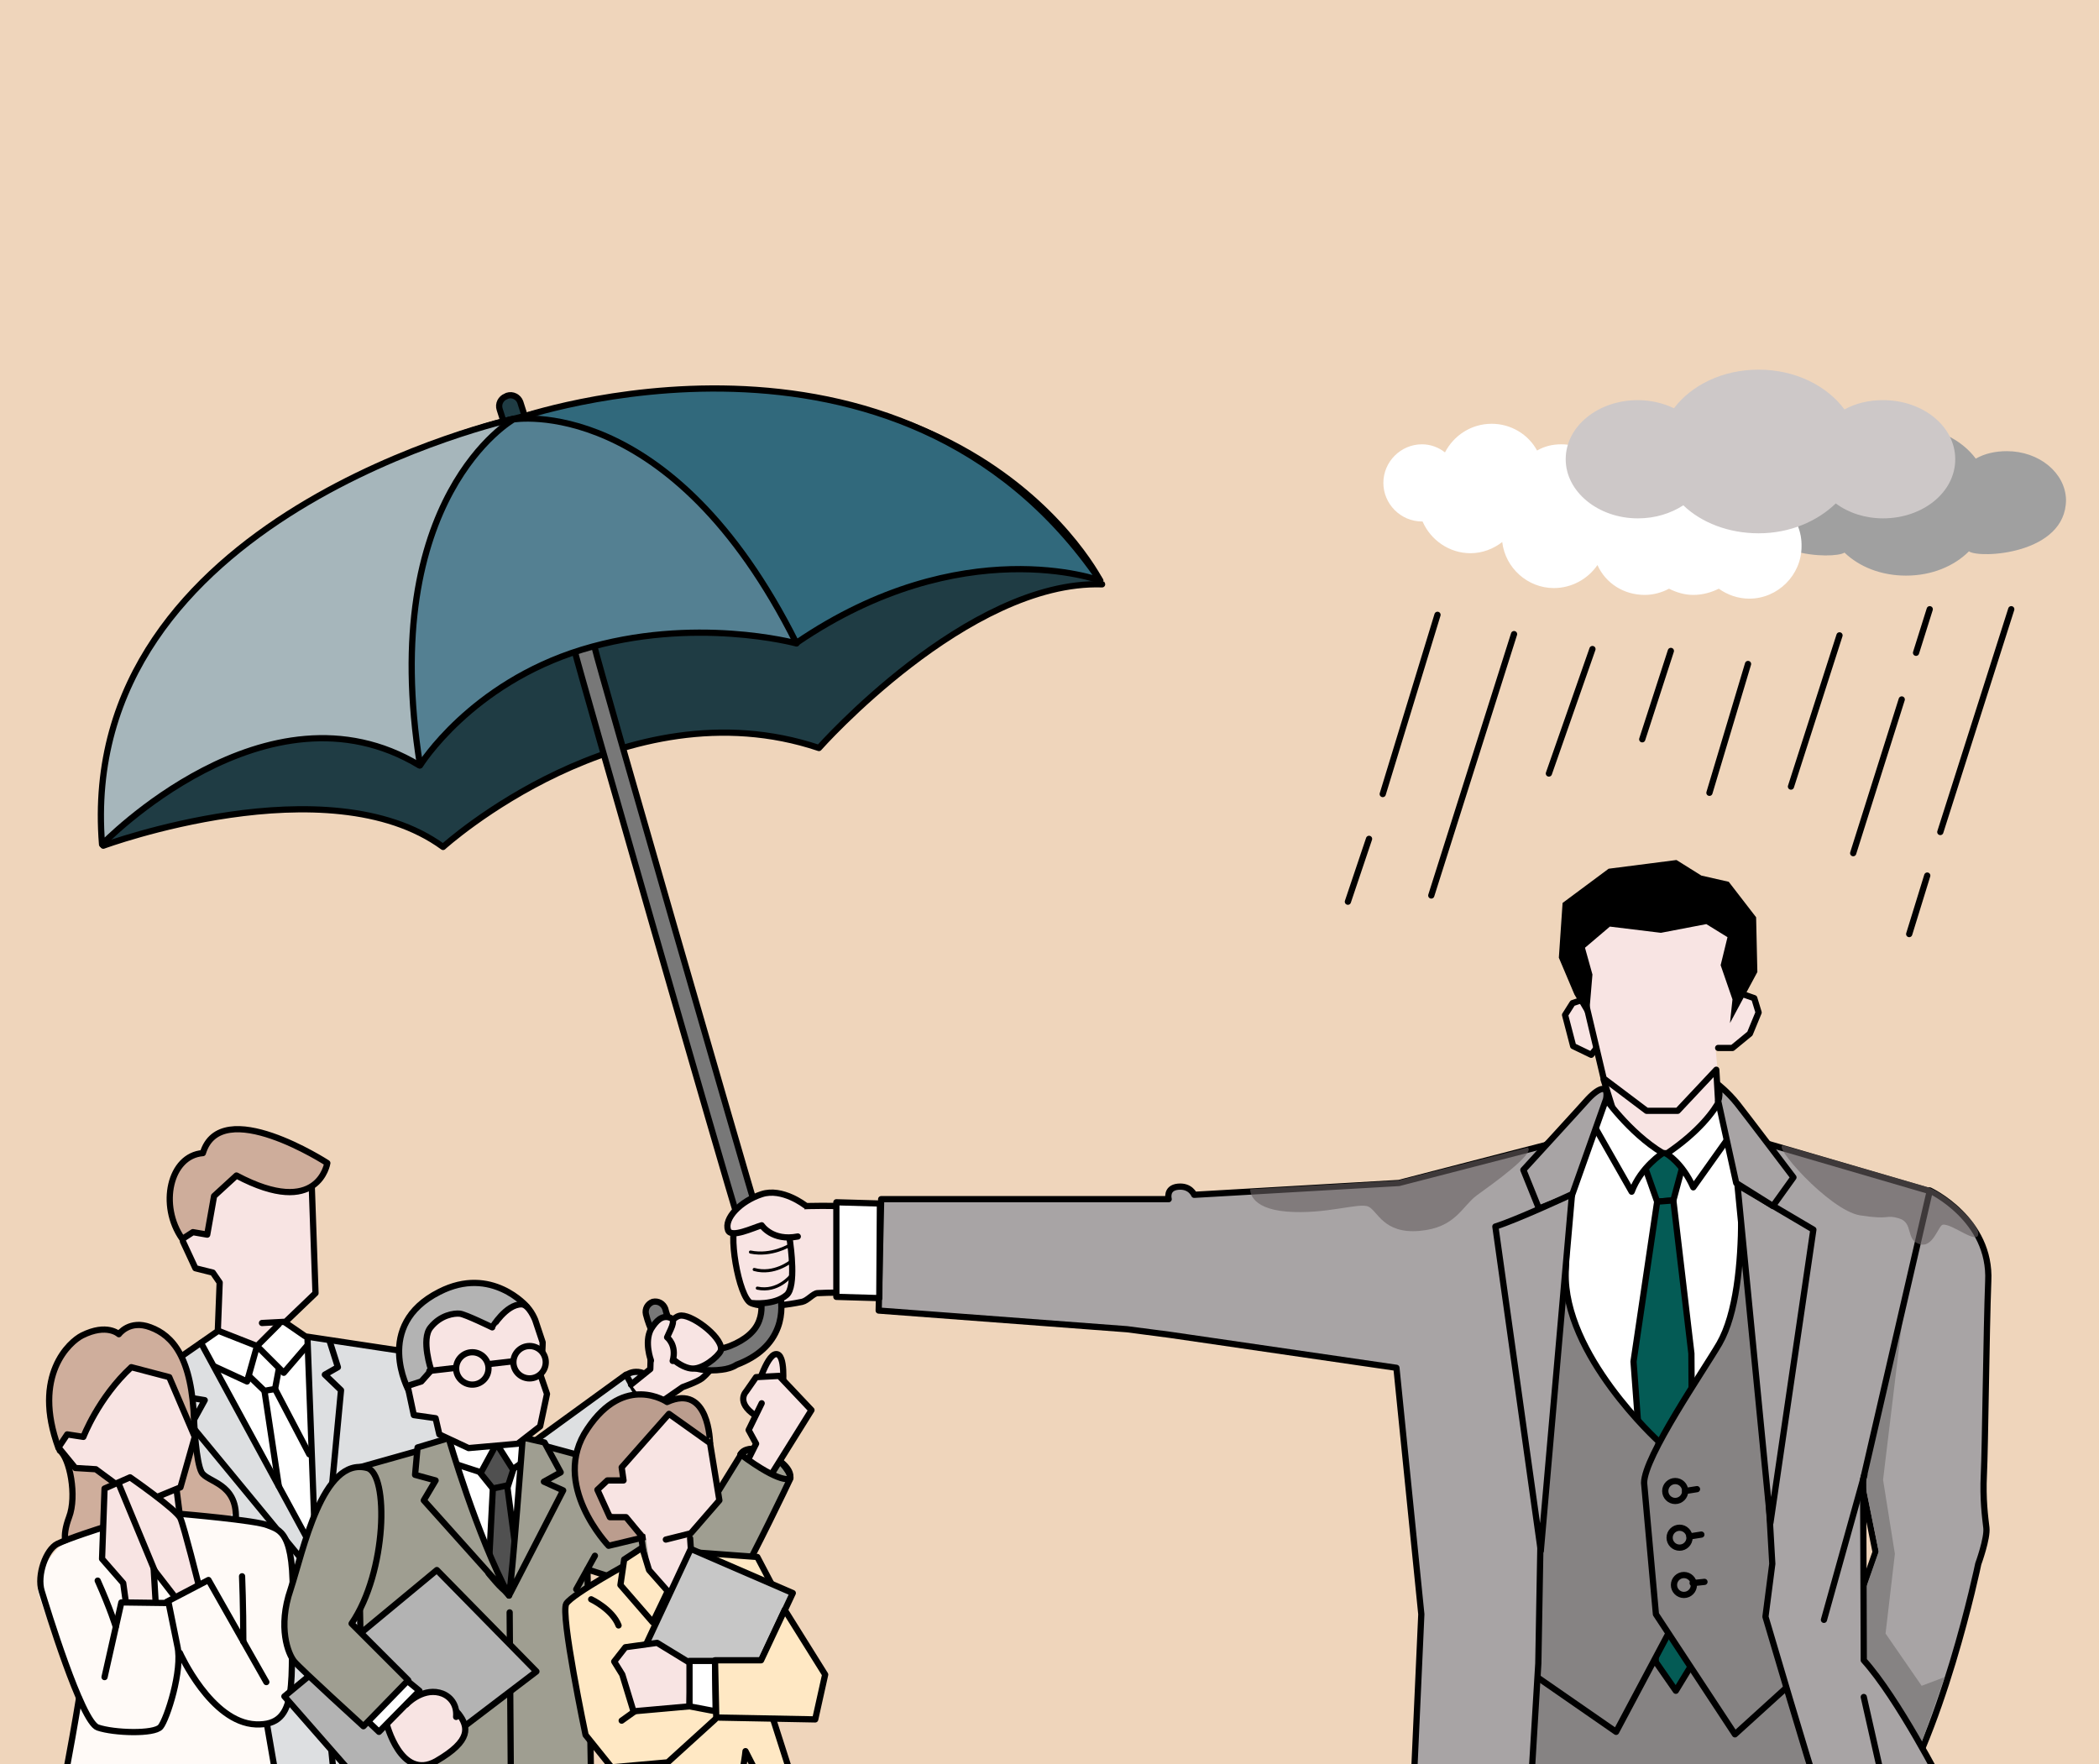 <?xml version="1.0" encoding="utf-8"?>
<!-- Generator: Adobe Illustrator 23.1.0, SVG Export Plug-In . SVG Version: 6.00 Build 0)  -->
<svg version="1.1" id="Layer_1" xmlns="http://www.w3.org/2000/svg" xmlns:xlink="http://www.w3.org/1999/xlink" x="0px" y="0px"
	 viewBox="0 0 337.3 283.5" style="enable-background:new 0 0 337.3 283.5;" xml:space="preserve">
<style type="text/css">
	.st0{fill:#EFD5BB;}
	.st1{fill:#F8E4E3;}
	.st2{fill:#FFFFFF;}
	.st3{fill:#DDDFE1;}
	.st4{fill:none;stroke:#000000;stroke-linecap:round;stroke-linejoin:round;stroke-miterlimit:10;}
	.st5{fill:#CEAD9B;stroke:#000000;stroke-linecap:round;stroke-linejoin:round;stroke-miterlimit:10;}
	.st6{fill:#F8E4E3;stroke:#000000;stroke-linecap:round;stroke-linejoin:round;stroke-miterlimit:10;}
	.st7{fill:#868383;stroke:#000000;stroke-linecap:round;stroke-linejoin:round;stroke-miterlimit:10;}
	.st8{fill:#FFFFFF;stroke:#000000;stroke-linecap:round;stroke-linejoin:round;stroke-miterlimit:10;}
	.st9{fill:#1F3C44;stroke:#000000;stroke-linecap:round;stroke-linejoin:round;stroke-miterlimit:10;}
	.st10{fill:#787878;stroke:#000000;stroke-miterlimit:10;}
	.st11{fill:#A8A4A5;stroke:#000000;stroke-linecap:round;stroke-linejoin:round;stroke-miterlimit:10;}
	.st12{fill:#868383;}
	.st13{fill:#045B55;stroke:#000000;stroke-linecap:round;stroke-linejoin:round;stroke-miterlimit:10;}
	.st14{fill:#A0A0A0;}
	.st15{fill:#CDC8C8;}
	.st16{fill:#A6B6BB;stroke:#000000;stroke-linecap:round;stroke-linejoin:round;stroke-miterlimit:10;}
	.st17{fill:#31697C;stroke:#000000;stroke-linecap:round;stroke-linejoin:round;stroke-miterlimit:10;}
	.st18{fill:#548092;stroke:#000000;stroke-linecap:round;stroke-linejoin:round;stroke-miterlimit:10;}
	.st19{fill:#CFAE9C;}
	.st20{fill:#FFFAF7;}
	.st21{fill:#F8E4E3;stroke:#000000;stroke-miterlimit:10;}
	.st22{fill:#9F9E91;stroke:#000000;stroke-linecap:round;stroke-linejoin:round;stroke-miterlimit:10;}
	.st23{fill:#FFFFFF;stroke:#FFFFFF;stroke-linecap:round;stroke-linejoin:round;stroke-miterlimit:10;}
	.st24{fill:#505050;stroke:#000000;stroke-linecap:round;stroke-linejoin:round;stroke-miterlimit:10;}
	.st25{fill:#B3B3B3;stroke:#000000;stroke-linecap:round;stroke-linejoin:round;stroke-miterlimit:10;}
	.st26{fill:#BB9D8E;stroke:#000000;stroke-linecap:round;stroke-linejoin:round;stroke-miterlimit:10;}
	.st27{fill:#FFE8C4;stroke:#000000;stroke-linecap:round;stroke-linejoin:round;stroke-miterlimit:10;}
	.st28{fill:#C7C7C7;stroke:#000000;stroke-linecap:round;stroke-linejoin:round;stroke-miterlimit:10;}
	.st29{opacity:0.6;fill:#686061;enable-background:new    ;}
	.st30{fill:none;stroke:#000000;stroke-width:0.5;stroke-linecap:round;stroke-linejoin:round;stroke-miterlimit:10;}
</style>
<rect x="-1.2" y="-1.7" class="st0" width="341.4" height="286.2"/>
<g>
	<polygon class="st1" points="50.4,189.1 50.7,207.8 45.9,212.4 44.9,212.4 41.3,216.3 34.9,213.9 35.3,206.2 34.2,204.5 
		31.4,203.8 29.4,199.5 31.3,190.2 38.4,185.8 	"/>
	<polygon class="st2" points="51.7,216.3 45.9,212.4 41.3,216.3 34.9,213.9 26.7,219.6 50.8,249.5 	"/>
	<path class="st3" d="M83.6,245.9c3.4-0.5,23.8-16.4,23.7-17.2c-0.1-0.8,1.7-3.3-1.8-6.3c-2.7-2.3-4.7-1.7-4.7-1.7l-15.1,11
		l-18.5-14.2l-17.7-2.7l0.9,34.6l-18.1-33.7L11,230.5l4.1,25.7l12.1-9.9L23.4,285c0,0,42.8,1.6,48.1-6l-3.7-41.1
		C67.8,237.9,80.3,246.3,83.6,245.9z"/>
	<path class="st4" d="M100.6,221c0,0,2.4-2.1,5.5,1.9c1.6,2.1,2.4,4.5,1,5.9"/>
	<polyline class="st4" points="28,218.8 27.5,224.1 32.9,225 30.7,229 50.4,252.9 53.5,283.8 	"/>
	<polyline class="st4" points="53,215.6 54.3,219.7 52.2,220.9 54.8,223.4 52.4,248.8 	"/>
	<polyline class="st4" points="35.2,213.9 41.3,216.3 39.7,222 34.5,219.6 	"/>
	<line class="st4" x1="49" y1="214.7" x2="45.8" y2="212.5"/>
	<polyline class="st4" points="50.1,190.6 50.7,207.8 45.9,212.4 42.1,212.6 	"/>
	<polyline class="st4" points="44.8,212.8 41.3,216.3 45.6,220.6 49.3,216.3 	"/>
	<polyline class="st4" points="44.8,220 44.2,223.2 42.5,223.5 40,221.1 	"/>
	<line class="st4" x1="42.5" y1="223.5" x2="44.8" y2="238.8"/>
	<line class="st4" x1="44.2" y1="223.2" x2="49.7" y2="233.7"/>
	<path class="st5" d="M29.3,199.1c-3.8-5.4-2-13.4,3.3-13.8c2.9-9.5,20,1.6,20,1.6s-1.4,9-14.6,2l-3.6,3.3l-1.1,6.2L31,198
		L29.3,199.1z"/>
	<line class="st4" x1="23.6" y1="234.8" x2="26.7" y2="250.7"/>
	<line class="st4" x1="27.3" y1="246.4" x2="19.8" y2="252.5"/>
	<path class="st4" d="M32.3,215.8l18.4,33.9l-1.3-34.9l17.9,2.7l18.3,14.3l15-10.9c4.5,8.4,6.7,7.7,6.7,7.7s-17.4,14.7-22.1,16.8
		s-17.4-7.5-17.4-7.5l3.8,44.6"/>
	<path class="st6" d="M104.5,226.5l5.2-3.6c0,0,2.3-0.8,3.1-1.4c1.7-1.4,3-3.7,3-3.7l-6.2-3.3l-4.2,0.8l-0.8,1.6l-0.1,3.1l-3.1,2.5"
		/>
	<polyline class="st4" points="15.7,227.3 35,213.9 35.3,206.1 34.2,204.5 31.4,203.8 29.4,199.5 	"/>
</g>
<polygon class="st7" points="235.4,259.6 295.2,262.5 294.8,302.2 233.2,302.2 "/>
<polygon class="st8" points="258.1,179.8 251.7,182.6 246.6,221 267.8,235.3 294.8,214.4 279.4,180.7 "/>
<path class="st9" d="M84.1,71.8L84.1,71.8c-1,0.3-1.9-0.2-2.2-1l-1.6-5c-0.3-0.9,0.2-1.8,1-2.1l0.2-0.1c0.9-0.3,1.8,0.2,2.1,1l1.6,5
	C85.5,70.5,85,71.5,84.1,71.8z"/>
<path class="st9" d="M82.5,67.3c0,0-68.9,15.7-65.9,68.6c0,0,36.1-13.3,54.6,0.2c0,0,29.1-26.4,60.4-15.9c0,0,23.9-27,45.5-26.3
	C177.2,94,155.5,48.9,82.5,67.3z"/>
<path class="st6" d="M137.3,193.9c0,0-9.4-0.5-12.9,0.5c-2.8,0.7-5.2,1.7-5.9,2.1c-1.7,0.9,0.2,12.1,2.2,12.9
	c0.7,0.3,2.8,0.9,8.2-0.2c0.9-0.2,1.8-1.4,2.5-1.4c1.5-0.1,5.6-0.1,5.6-0.1L137.3,193.9z"/>
<path class="st10" d="M116,220.1c-2.2,0.3-4.4,0-6.4-1s-4.6-3.2-5.8-7.9c-0.2-0.9,0.3-1.7,1.1-2c0.9-0.2,1.7,0.3,2,1.1
	c0.7,2.8,2.2,4.8,4.2,5.8c1.8,0.9,4.1,1,6.2,0.2c2.5-1,4.1-2.4,4.7-4.1c1.1-2.9-0.6-6.1-0.6-6.1c-0.4-0.8-0.1-1.8,0.6-2.2
	s1.8-0.1,2.2,0.6c0.1,0.2,2.4,4.5,0.8,8.8c-1,2.7-3.2,4.7-6.6,6C117.6,219.8,116.8,220,116,220.1z"/>
<path class="st1" d="M259.3,180.2l-2.8-11.5l-1,0.4l-2.9-1.2l-1-4.8l1-1.8l2.2-1.6l-1.5-8.5c0,0,3.6-8.5,15.2-6s12,5.8,12,5.8
	l-1.2,8.7l2.6,0.8l0.8,2.3l-1.5,3.4l-2.7,2.3l-2.8,0.1l1.1,12l-8.4,7.1l-8.3-4.6L259.3,180.2z"/>
<path class="st11" d="M302.6,292.8c9.4-13,15.3-41.5,15.3-41.5s1.5-4.1,1.3-5.8s-0.6-4.6-0.4-8.6s0.4-23.1,0.7-31
	c0.5-10-9.4-14.6-9.4-14.6l-12.6,24.2l0.7,17.9l3.2,16l-4.9,13.9l1.5,8.7L302.6,292.8z"/>
<polygon class="st12" points="297.6,215.5 298.7,233.6 301.9,249.3 297,263.3 307.4,285.7 307.6,283.4 312.5,269.5 308.8,270.9 
	303,262.5 304.5,249.7 302.6,237.8 306.8,203 "/>
<path class="st13" d="M264.5,188l1.8,5.1l2.6-0.2l1.4-5.2c0,0-0.9-2.4-2.9-2.4C265.5,185.3,264.4,186.5,264.5,188z"/>
<polygon class="st13" points="271.8,217.5 268.9,192.9 266.3,193.1 262.5,218.8 266.1,267.1 269.3,271.7 272.1,267.1 "/>
<path class="st10" d="M120.3,196.6c-0.8,0.1-1.5-0.3-1.8-1.1c-1.6-4.8-25.7-88.8-26.1-90.7c-0.2-0.9,0.4-1.7,1.3-1.9
	c0.9-0.2,1.7,0.4,1.9,1.3c0.5,2.4,24.6,85.9,26,90.4c0.3,0.8-0.2,1.8-1,2C120.5,196.5,120.4,196.6,120.3,196.6z"/>
<polyline class="st4" points="254.9,161.5 257.7,173.3 264.6,178.5 269.6,178.5 275.8,171.9 276.1,177.1 "/>
<polygon points="254.7,152.3 258.7,148.9 266.9,149.9 274.2,148.5 277.6,150.6 276.5,155.1 278.4,160.6 278,164.4 282.4,156.2 
	282.2,147.4 277.8,141.7 273.4,140.7 269.4,138.2 258.5,139.6 251.1,145.1 250.5,153.9 253,159.8 255.3,163.7 255.9,156.6 "/>
<polyline class="st4" points="279.9,159.7 281.9,160.4 282.6,162.7 281.2,166.1 278.4,168.4 276.1,168.4 "/>
<polyline class="st4" points="256.5,168.5 255.7,169.5 252.8,168.1 251.5,163.1 252.7,161.2 254.5,160.6 "/>
<line class="st4" x1="257.7" y1="173.5" x2="259.1" y2="178"/>
<path class="st7" d="M252.3,183.2c0,0-0.4,11.3-0.7,21.2c-0.4,13.3,14.9,27.2,14.9,27.2l1.6,30.9l-8.4,15.8l-12.7-8.8
	c0,0-16.8-54.5-16.5-55S252.3,183.2,252.3,183.2z"/>
<path class="st7" d="M279.2,183.1c0,0,2.6,23.2-2.9,32.8c-2.5,4.3-12.1,18.2-12.1,22.4l1.9,21.1l12.7,19.3l13-11.8L279.2,183.1z"/>
<path class="st11" d="M299.4,237.7l10.7-46.3l-26.7-7.8l-4.1-0.3l2.8,20.7l2.7,47.3l-1.1,8.5c0,0,7.8,26.5,8.2,27.1
	c0.4,0.6,12.4,26.7,12.4,26.7l5.3-18.4l0.8-5.9l1.7-2.5c0,0-7.1-13.9-12.6-20L299.4,237.7z"/>
<polygon class="st11" points="291.4,197.6 284.5,244.7 279.2,190.4 "/>
<line class="st4" x1="299.5" y1="272.7" x2="303" y2="288.2"/>
<polyline class="st4" points="256.8,177.6 245,186.6 246.4,194.1 "/>
<path class="st11" d="M224.8,190.1l-32.9,1.9c0,0-0.6-1.5-2.6-1.3s-1.5,2-1.5,2h-46.2l-0.4,17.9l39.9,3l6.9,0.9l36.4,5.3l4,39.6
	l-2,44.3l17.9,11.7l2.9-48.1l1.1-62.2l7.3-23.3l-4.5,1.5L224.8,190.1z"/>
<polygon class="st8" points="141.4,193.4 134.4,193.2 134.4,208.4 141.3,208.6 "/>
<path class="st6" d="M120.9,209.4c0,0,3.5,0.4,5.5-1.3c1.6-1.3,0.6-8.2,0.6-8.2c-0.1-1.7-1.6-3.7-1.6-3.7l-6-0.3"/>
<path class="st6" d="M129.4,193.7c0,0-3.7-2.9-7-1.8c-3.4,1.1-6.1,3.9-5.4,5.8c0.5,1.3,4-0.4,5.4-0.8c0,0,1.7,2.6,5.8,1.8"/>
<path class="st8" d="M278.5,181.8l-6.4,9c-1.8-4-4.3-5.4-4.3-5.4c5.2-3.5,7.7-6.9,8.6-8.7L278.5,181.8z"/>
<path class="st8" d="M257.6,176c0,0,4.1,6,9.6,9.3c0,0-3.5,2.2-5,6.2l-6.2-10.9L257.6,176z"/>
<path class="st11" d="M258.1,176.6l-5.5,15.5l-5.3,2.1l-2.5-6.2c0,0,9.8-10.7,10.4-11.4C257.1,174.6,258.5,174.3,258.1,176.6z"/>
<path class="st11" d="M284.9,193.8l3.3-4.6c0,0-7.8-10.3-9-11.8c-1.5-1.9-3.2-3.2-3.2-3.2s0.6,1.5,0.1,2.7l2.9,13.2L284.9,193.8z"/>
<path class="st11" d="M252.6,192.1l-5,57.1l-7.3-52.1c3.5-1.1,12.1-5.1,12.1-5.1"/>
<line class="st4" x1="299.6" y1="237" x2="293.1" y2="260.3"/>
<circle class="st4" cx="269.2" cy="239.6" r="1.6"/>
<circle class="st4" cx="269.9" cy="247.1" r="1.6"/>
<circle class="st4" cx="270.6" cy="254.7" r="1.6"/>
<line class="st4" x1="270.8" y1="239.6" x2="272.7" y2="239.3"/>
<line class="st4" x1="271.5" y1="246.9" x2="273.4" y2="246.6"/>
<line class="st4" x1="272" y1="254.4" x2="273.9" y2="254.2"/>
<path class="st14" d="M322.5,72.5c-1.9,0-3.6,0.4-5,1.2c-2.3-3.1-6.5-5.2-11.3-5.2c-4.7,0-8.8,2-11.1,5.1c-1.4-0.7-3-1-4.7-1
	c-5.2,0-9.4,3.5-9.4,7.7c0,9.4,13.8,9.6,15.4,8.5c2.4,2.3,5.9,3.7,9.9,3.7c4.1,0,7.7-1.5,10.1-3.9c1.7,1.2,15.6,0.5,15.6-8.3
	C331.9,76,327.7,72.5,322.5,72.5z"/>
<path class="st2" d="M281.2,79.3c-1.5,0-2.9,0.4-4.1,1c-1.4-1-3.1-1.6-4.9-1.6c-0.1,0-0.2,0-0.3,0c-1-3.6-4.2-6.2-8.1-6.2
	c-2.3,0-4.5,1-6,2.5c-1.5-2.2-4.1-3.6-6.9-3.6c-1.4,0-2.7,0.3-3.9,1c-1.4-2.6-4.2-4.3-7.3-4.3c-3.3,0-6.1,1.9-7.5,4.6
	c-1-0.8-2.3-1.3-3.7-1.3c-3.4,0-6.2,2.8-6.2,6.2c0,3.4,2.8,6.2,6.2,6.2h0.1c1.3,3,4.3,5.1,7.7,5.1c1.9,0,3.7-0.7,5.1-1.8
	c0.5,4.2,4.1,7.4,8.3,7.4c2.9,0,5.5-1.5,7-3.7c1.3,2.9,4.2,4.8,7.6,4.8c1.4,0,2.8-0.4,3.9-1c1.2,0.6,2.5,1,3.9,1
	c1.5,0,2.9-0.4,4.1-1c1.4,1,3.1,1.6,4.9,1.6c4.6,0,8.4-3.8,8.4-8.4C289.6,83.1,285.8,79.3,281.2,79.3z"/>
<path class="st15" d="M302.6,64.3c-2.3,0-4.4,0.5-6.2,1.5c-2.8-3.8-7.9-6.4-13.8-6.4c-5.8,0-10.8,2.5-13.6,6.2
	c-1.7-0.8-3.7-1.3-5.8-1.3c-6.4,0-11.6,4.2-11.6,9.5c0,5.2,5.2,9.5,11.6,9.5c2.8,0,5.3-0.8,7.3-2.1c2.9,2.8,7.3,4.5,12.1,4.5
	c5,0,9.4-1.9,12.4-4.8c2,1.5,4.7,2.4,7.6,2.4c6.4,0,11.6-4.2,11.6-9.5C314.2,68.5,309,64.3,302.6,64.3z"/>
<g>
	<line class="st4" x1="220" y1="134.8" x2="216.6" y2="144.9"/>
	<line class="st4" x1="231" y1="98.8" x2="222.2" y2="127.6"/>
	<line class="st4" x1="243.3" y1="101.9" x2="230" y2="143.9"/>
	<line class="st4" x1="255.9" y1="104.3" x2="248.9" y2="124.3"/>
	<line class="st4" x1="268.5" y1="104.6" x2="263.9" y2="118.8"/>
	<line class="st4" x1="280.9" y1="106.7" x2="274.7" y2="127.4"/>
	<line class="st4" x1="295.6" y1="102.1" x2="287.8" y2="126.4"/>
	<line class="st4" x1="305.6" y1="112.4" x2="297.8" y2="137.1"/>
	<line class="st4" x1="310.1" y1="97.9" x2="307.9" y2="104.9"/>
	<line class="st4" x1="309.7" y1="140.7" x2="306.8" y2="150.1"/>
	<line class="st4" x1="323.2" y1="97.9" x2="311.8" y2="133.7"/>
</g>
<path class="st16" d="M82.5,67.3c0,0-70.4,15.5-66.1,68.4c0,0,26.5-27.5,51-12.7L82.5,67.3z"/>
<path class="st17" d="M83.3,67.2c0,0,61.1-21.3,93.5,26.1c0,0-22.1-8.2-48.8,10L83.3,67.2z"/>
<path class="st18" d="M128,103.4c-20.2-40.4-45.5-36-45.5-36s-21.9,12.4-15,55.6c0,0,8.1-13.1,26-18.6
	C111.5,98.9,128,103.4,128,103.4z"/>
<path class="st6" d="M107.2,213.4c0,0,1-2,2.3-2c2.1,0,7,3.9,6.3,5.7c-0.4,0.9-3,3.1-4.8,2.8C109.2,219.7,105.1,216.9,107.2,213.4z"
	/>
<path class="st6" d="M104.6,218.6c0,0-1.1-2.9,0-5c0.8-1.3,1.8-2.4,3.2-1.8c0.9,0.4-0.2,2.1-0.6,3.1c0,0,1.6,1.2,0.9,3.8"/>
<g>
	<path class="st19" d="M31.2,229.3c0,0,1.1-8.8-3.5-13.8s-7.2-2.7-8.4-1.3c-1.3-0.5-7.4-2.1-10.9,5.9c-3.3,7.6,2.4,15.3,2.4,15.3
		s0.9,3.6,0.6,5.7c-0.5,3.2-1.3,5.8-1,6.9c0.5,1.8,3,6.2,7.4,5s16.2-7.9,16.2-7.9s3.8-0.8,3.8-3.2c0-2.5-5.6-5.5-5.6-5.5L31.2,229.3
		z"/>
	<path class="st4" d="M9.4,232.7c-4.3-11.7,1.8-17.1,3.8-18.1c4-2,5.9-0.2,5.9-0.2s1.7-2.4,5.1-1.1c3.5,1.3,6.7,4.8,7,15.3
		c0,0,0.3,6.4,1.2,8s5.7,1.7,5.5,7.4"/>
	<polygon class="st6" points="29.8,250.6 28.2,238 20.3,239.6 21.9,244.1 	"/>
	<path class="st6" d="M23.2,241.4L29,239l2.3-8.1l-4.1-9.6l-6.1-1.6c-5.3,4.9-7.7,11.2-7.7,11.2l-2.6-0.4l-1.4,2.1l2.7,3.3l3.3,0.2
		l4.6,3.4"/>
	<path class="st4" d="M9.6,233.1c1.6,1.2,2.8,7.3,1.5,10.7c-1.2,3.2-0.6,4.9,0.3,4.9"/>
	<path class="st20" d="M45.2,288.9l-2.3-12.2c0,0,4.7,0.9,4.4-12.6c-0.4-16.5,0.3-17.5-4.2-18.8s-12.8-2-12.8-2l-11.4,1.4l-9.1,3.6
		c0,0-4.6,4.3-3.6,7.8s6.4,17.2,6.4,17.2s-1.6,11.5-3.5,16.9L45.2,288.9z"/>
	<path class="st4" d="M18.6,261.4c0,0-0.8-2.7-2.9-7.4"/>
	<path class="st4" d="M29.3,243.3c0,0,11.8,1,13.7,1.8s4.4,0.8,4,12.8c-0.4,12,1.3,19.5-5.9,19.2s-12.2-11.5-12.2-11.5"/>
	<path class="st4" d="M38.9,253.3c0,0,0.2,4.7,0.2,10.5"/>
	<path class="st4" d="M9.6,290c0,0,1.7-8.5,3.1-17.1"/>
	<line class="st4" x1="42.9" y1="277.1" x2="44.4" y2="285.8"/>
	<polygon class="st1" points="20.9,237.5 17,239.3 16.4,250.6 19.9,254.7 20.4,257.4 25,257.4 24.9,252.5 28,256.7 32,254.5 
		29.1,243.9 	"/>
	<polyline class="st4" points="28.1,256.6 24.7,252.2 25,257.3 	"/>
	<line class="st4" x1="24.9" y1="252.5" x2="19.1" y2="238.5"/>
	<path class="st4" d="M20.2,257.3l-0.4-2.9l-3.4-3.9l0.4-11.3l4.1-1.8c0,0,7.5,5.2,8.1,6.6c0.6,1.4,2.9,10.6,2.9,10.6"/>
	<path class="st4" d="M16.4,245.5c0,0-5.4,1.7-7.2,2.6c-1.8,0.9-3.3,5-2.5,7.6s6.4,21,9,21.9s9.1,1.1,10.1-0.1s3.6-9.1,2.7-13
		c-0.8-3.9-1.4-6.9-1.4-6.9l-7.6-0.1l-2.7,12"/>
	<polyline class="st4" points="26.8,257.4 33.5,253.9 42.8,270.3 	"/>
</g>
<g>
	<path class="st21" d="M125.8,222.8c0,0,0.5-5.3-1.1-5.2s-3.3,6.3-3.3,6.3S124.3,224.9,125.8,222.8z"/>
	<path class="st22" d="M94.4,252.2L95,287H58.4l-1-51.1l14.2-4l12.8-0.4l9.6,2.6l18,11.1l7.1-11.5c0,0,1.7-1.9,4.3-0.3
		c2.6,1.5,3.8,3.7,3.6,4.2c-0.2,0.5-6.4,13.3-7.5,14.9c-1.1,1.5-2.3,5.2-10.6,3.5C102.1,254.5,103.3,255.1,94.4,252.2z"/>
	<polygon class="st23" points="71.8,231 78.9,250.5 81.9,256.1 84.8,231.8 	"/>
	<polygon class="st24" points="81.6,238.9 79.2,239.2 76.3,235.6 79.1,229.9 82.5,236.1 	"/>
	<polygon class="st8" points="73.3,235.3 77.3,236.6 79.8,232 82.4,236.1 86.9,232.9 81.7,229.8 73.7,230.8 70.5,233.3 	"/>
	<path class="st24" d="M79.2,239.2l-0.7,13.6c0,0,2.4,3,2.8,2.8s2.1-2.6,2.1-2.6l-1.9-14.3L79.2,239.2z"/>
	<line class="st4" x1="82.1" y1="287.1" x2="81.9" y2="259.1"/>
	<line class="st4" x1="95.6" y1="250" x2="92.6" y2="255.4"/>
	<polygon class="st25" points="45.7,272.6 59.8,288.7 86.2,268.6 70.2,252.3 	"/>
	<path class="st22" d="M90.5,239.5l-3.1-1.4l2.7-1.5l-2.6-4.8L84,231c0,0-1.7,22.8-2.2,25.4L90.5,239.5z"/>
	<path class="st22" d="M68.1,241.1l1.9-3.2l-3.3-0.9l0.4-4.4l5-1.5c0,0,4.5,15.6,9.7,25.3L68.1,241.1z"/>
	<path class="st25" d="M84.7,210c0,0-5.7-6.7-14.1-2.4c-10.7,5.4-4.9,15.9-4.9,15.9l5.4,1.8L84.7,210z"/>
	<path class="st6" d="M83.8,209.6c1.2,0,2.2,2.5,2.2,2.5l1.2,3.6c0,0,0,2.7-0.5,4.8l1.2,3.5l-1.1,5.2l-3.6,2.8l-7.9,0.7l-4.7-2.2
		l-0.6-2.6l-3.5-0.5l-1-4.7l2.2-0.7l1.6-1.8c0,0-1.7-5-0.1-6.9c1.6-2,3.8-2.3,4.7-2.2c0.9,0.1,5.2,2.2,5.2,2.2
		S81.3,209.6,83.8,209.6z"/>
	<line class="st4" x1="69" y1="220.3" x2="82.9" y2="218.7"/>
	<circle class="st6" cx="75.9" cy="219.9" r="2.6"/>
	<circle class="st6" cx="85.1" cy="218.9" r="2.6"/>
	<path class="st6" d="M62.1,276.9c0,0,2.3,9.3,8,6.1c5.7-3.3,5.2-5.5,3.6-7.6s-6.3-2.7-9.4-2.1C61,273.9,62.1,276.9,62.1,276.9z"/>
	<polygon class="st8" points="58.9,276.4 60.9,278.3 67.4,271.7 65.2,269.9 	"/>
	<path class="st22" d="M59,235.9c3.5,0.9,3.2,16.7-2.5,25l9.1,9.1l-7.2,7.4c0,0-10.1-9.2-11.1-10.4s-2.7-5.5-0.6-11.6
		C48.7,249.3,51.8,234,59,235.9z"/>
	<path class="st6" d="M65.3,273.9c0,0,2.4-2.6,5.3-1.9c1.3,0.3,2.9,1.5,2.7,3.9"/>
	<path class="st4" d="M119,233.7c0,0,0.9-2,4.8,0.1c2,1.1,3.6,2.6,3.1,3.9"/>
	<path class="st1" d="M120.5,234.5l0.9-2.7l-1.1-2l1.1-2.4c0,0-2.4-0.5-1.6-3.9l1.6-2.3l3.7-0.2l5.4,5.5l-6.4,10.3L120.5,234.5z"/>
	<path class="st4" d="M109.4,256.8"/>
	<path class="st4" d="M119,233.7c6.6,4.9,7.9,3.9,7.9,3.9"/>
	<polyline class="st4" points="120.3,234.4 121.5,232 120.3,229.8 122.4,225.5 	"/>
	<path class="st4" d="M124.1,236.7l6.3-10.1l-5.2-5.5l-3.7,0.2l-1.6,2.3c0,0-1.7,1.7,1.4,3.8"/>
</g>
<g>
	<path class="st26" d="M107.2,225.3c0,0-6.8-4.7-12.8,4.3c-6.1,8.9,3.4,18.8,3.4,18.8l7.1-1.7l9.2-14.8
		C114.1,231.9,114,222.2,107.2,225.3z"/>
	<polygon class="st27" points="112.2,249.5 121.7,250.2 124.9,256.3 	"/>
	<path class="st1" d="M107.9,227.3l6.4,4.8l1.4,9l-4.7,6l0.6,3.8l-2.1,8.6l-6-4.9l0.7-4.5l-0.5-3.5l-3-2.9c0,0-3.6,0.8-4.4-4.3
		c-0.1-0.7,1.2-0.7,1.2-1.6h2.8l-0.5-2.2L107.9,227.3z"/>
	<polyline class="st4" points="107,247.4 111,246.4 115.6,241.1 114.1,231.9 107.5,227.2 99.9,235.8 100.2,237.9 97.6,237.9 
		96,239.4 98,243.8 100.6,243.8 103,246.7 104.2,255 	"/>
	<path class="st27" d="M123.1,272.7l6.5,20.3l-3.6,0.5l-6.2-12.1c0,0-1.3,14.4-9.2,15.4s-13.4-1.3-13.4-1.3l1-11.6l-4.1-5.1
		c0,0-4.1-19.5-3.1-21.1s10.6-6.8,10.6-6.8l8.2,10.1L123.1,272.7z"/>
	<polyline class="st4" points="98.3,284 107.3,283.2 114.9,276.3 	"/>
	<line class="st4" x1="102" y1="275" x2="99.9" y2="276.5"/>
	<path class="st4" d="M95,257c0,0,3.4,1.6,4.4,4.2"/>
	<line class="st4" x1="110.9" y1="247.2" x2="111.1" y2="250.1"/>
	<polygon class="st28" points="121.4,268.8 127.4,256 111,248.9 103.1,265.8 109.7,271 	"/>
	<polygon class="st27" points="107.3,255.7 104.3,252.3 103.2,248.7 100.3,250.6 99.7,254.7 104.9,260.7 	"/>
	<polygon class="st6" points="110.8,274.2 101.8,275 100,269.1 98.7,267 100.5,264.7 105.6,264 111,267.3 	"/>
	<polygon class="st8" points="115,275 110.8,274.2 110.8,266.9 114.9,266.9 	"/>
	<polygon class="st27" points="126.1,258.7 132.6,269.1 131,276.3 115.1,276 114.9,266.8 122.3,266.8 	"/>
</g>
<path class="st29" d="M286.7,184.1c4.3,1.2,18.2,5.3,22.8,6.6c3,0.8,8.5,5.8,8.4,7.6s-4.2-1.7-5.7-1.5c-0.7,0.1-1.6,3.9-3.8,3.1
	c-2.2-0.7-0.9-3.4-3.2-4.1s-1.2,0.3-6.3-0.5C293.9,194.5,284.2,183.4,286.7,184.1z"/>
<path class="st29" d="M245.5,184.4l-20.8,5.3l-23.8,1.4c0,0-0.3,3.1,5.9,3.6s11.6-1.5,13.1-0.8s2.4,4.4,8.2,3.9s6.8-3.9,9.2-5.7
	C239.8,190.3,246.8,185.3,245.5,184.4z"/>
<path class="st30" d="M126.9,200.1c0,0-2.9,1.8-6.3,1.1"/>
<path class="st30" d="M127.1,202.7c0,0-2.7,2.2-5.9,1.3"/>
<path class="st30" d="M127.1,205c0,0-2.1,2.7-5.4,2"/>
</svg>
